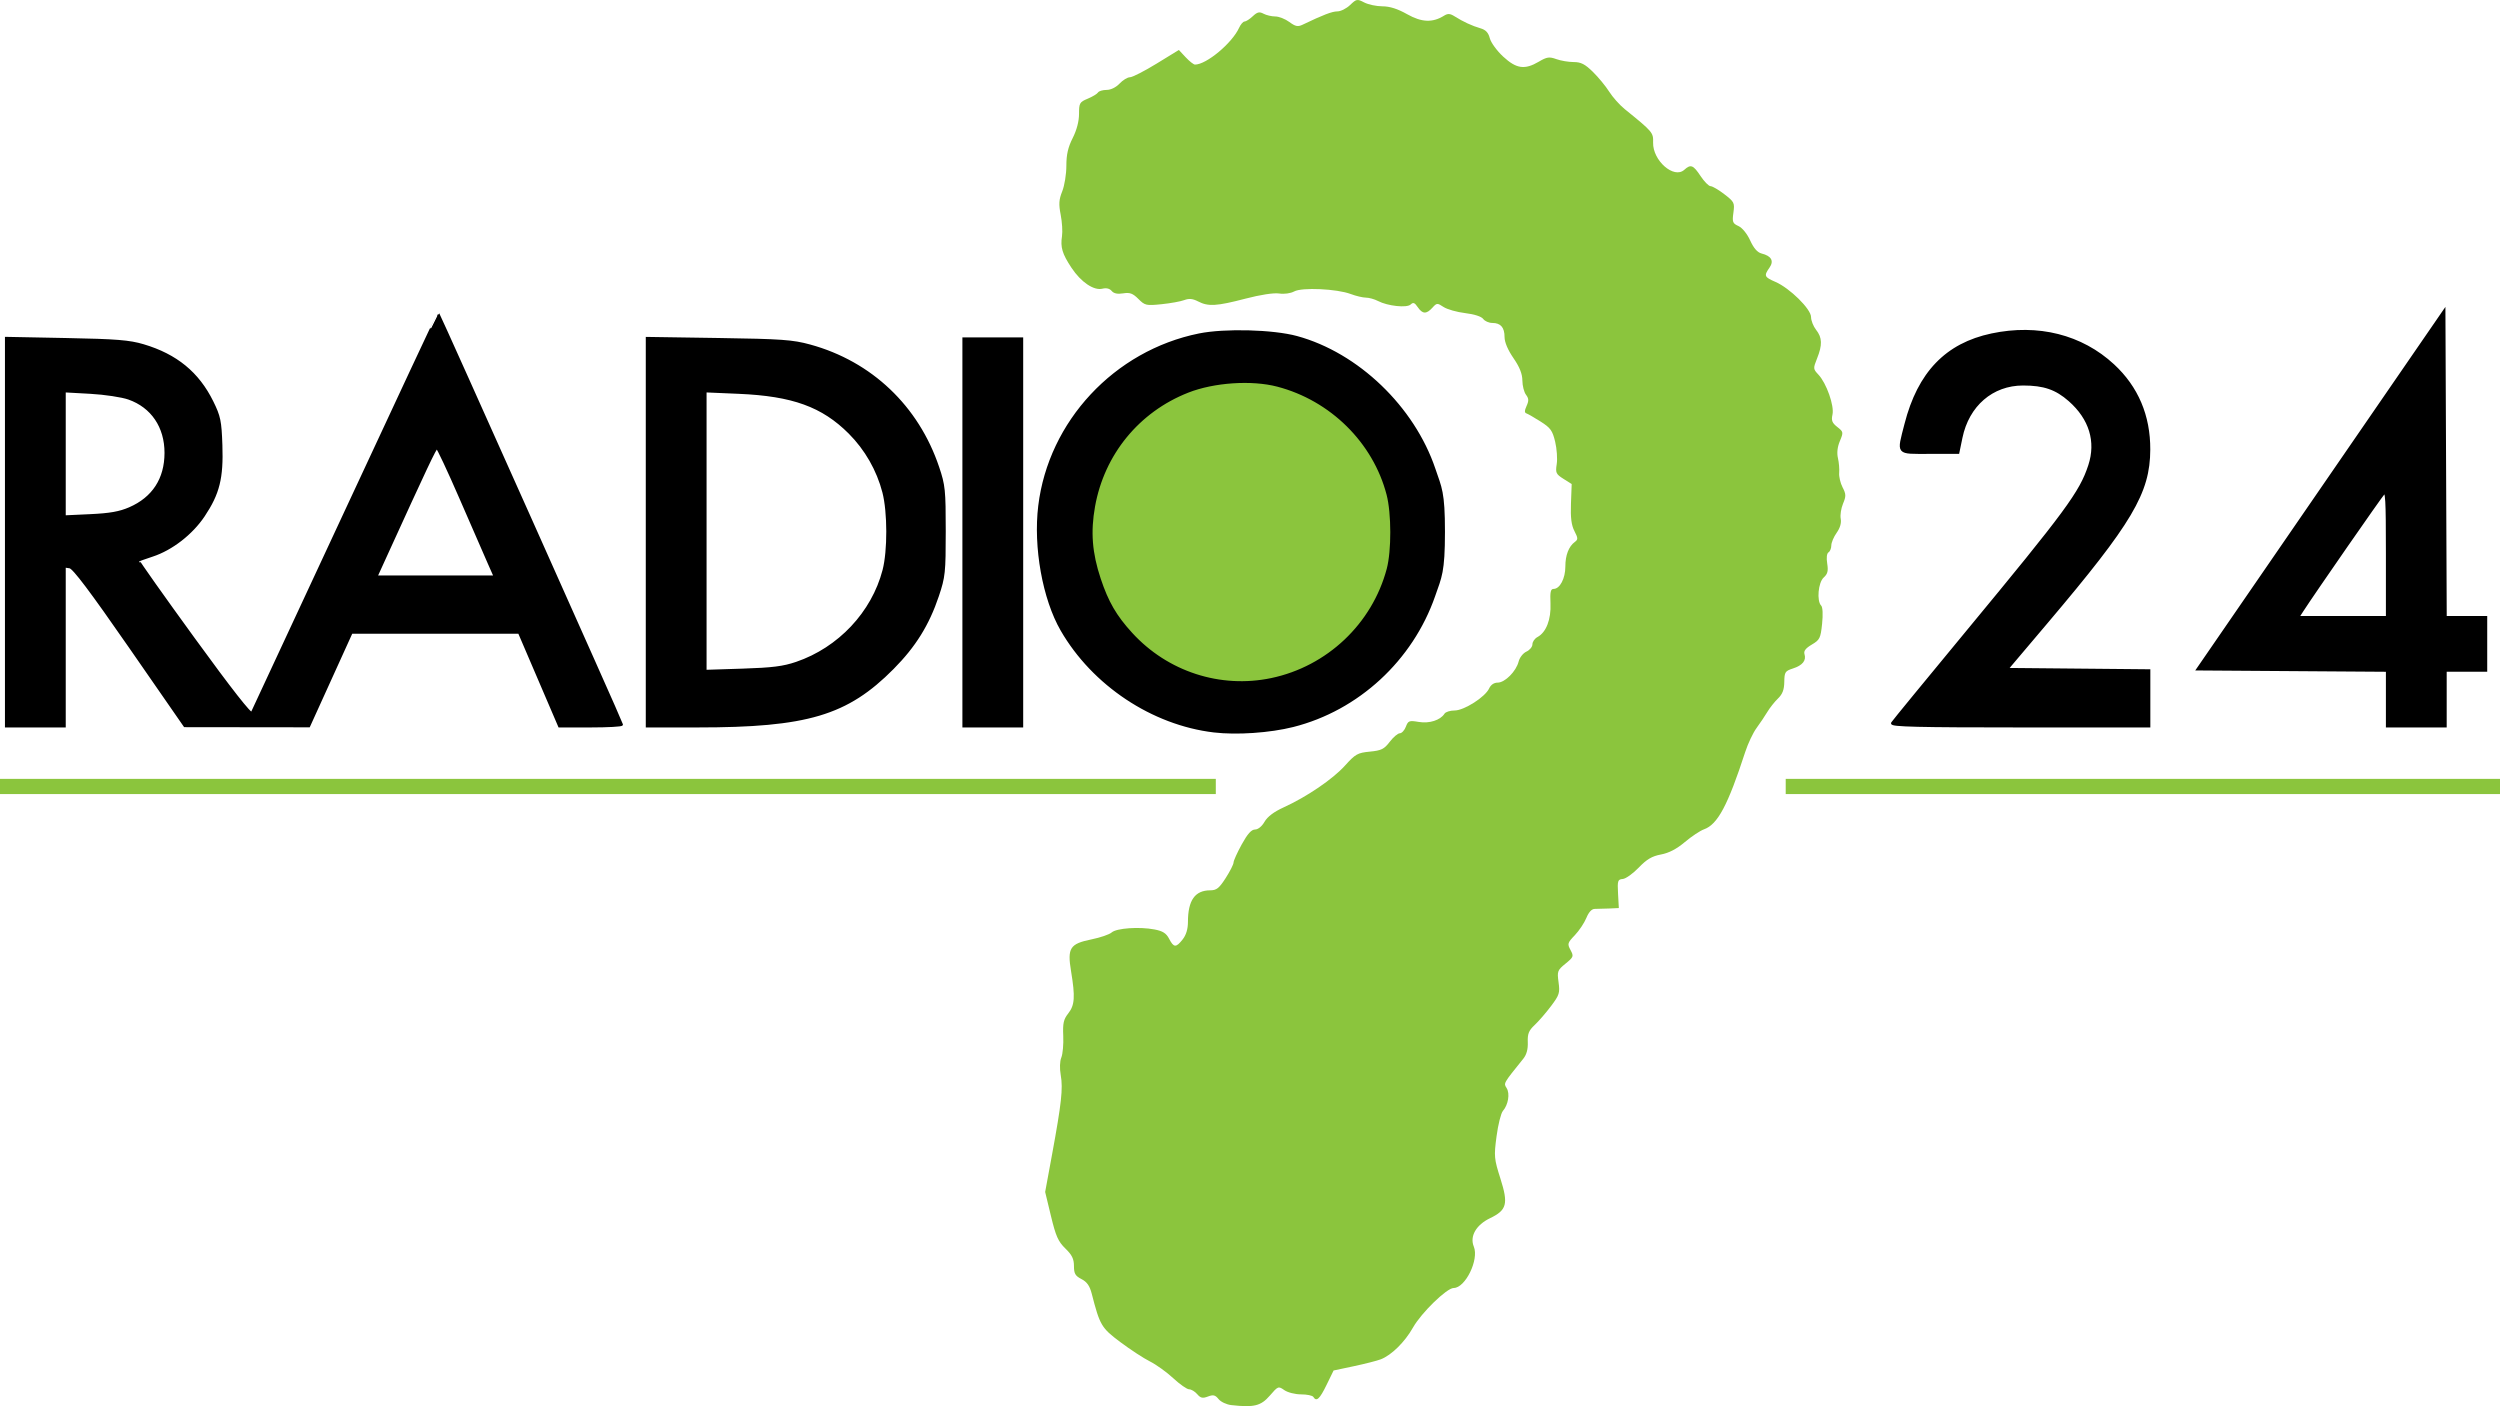 <?xml version="1.0" encoding="UTF-8" standalone="no"?>
<!-- Created with Inkscape (http://www.inkscape.org/) -->
<svg xmlns:svg="http://www.w3.org/2000/svg" xmlns="http://www.w3.org/2000/svg" version="1.0" width="987" height="555.15" id="svg2">
  <defs id="defs5"/>
  <g transform="translate(-11, -1.501)" id="g2384">
    <path d="M 497.1,556.234 C 495.23,556.023 492.974,554.955 492.088,553.86 C 490.769,552.231 490.004,552.048 487.889,552.852 C 485.795,553.648 484.991,553.47 483.661,551.918 C 482.758,550.863 481.321,550 480.467,550 C 479.613,550 476.796,548.032 474.207,545.627 C 471.618,543.222 467.475,540.241 465,539.001 C 462.525,537.762 457.275,534.332 453.332,531.38 C 445.82,525.753 445.239,524.771 442.018,512.257 C 441.219,509.15 440.133,507.603 437.963,506.481 C 435.506,505.21 435,504.33 435,501.325 C 435,498.52 434.234,496.958 431.607,494.407 C 428.775,491.657 427.834,489.538 425.921,481.603 L 423.629,472.094 L 426.352,457.297 C 430.071,437.089 430.711,431.256 429.786,426 C 429.31,423.297 429.401,420.501 430.015,418.998 C 430.577,417.622 430.917,413.786 430.769,410.473 C 430.547,405.489 430.89,403.956 432.751,401.59 C 435.31,398.337 435.527,395.077 433.858,384.972 C 432.334,375.742 433.383,374.107 441.955,372.359 C 445.425,371.651 448.991,370.426 449.882,369.637 C 451.808,367.929 460.78,367.299 466.794,368.449 C 470.076,369.076 471.437,369.945 472.57,372.135 C 474.401,375.677 475.292,375.715 477.927,372.365 C 479.28,370.646 480,368.265 480,365.514 C 480,356.927 482.771,353 488.83,353 C 491.276,353 492.332,352.158 494.896,348.162 C 496.603,345.502 498,342.746 498,342.039 C 498,341.332 499.454,338.109 501.231,334.877 C 503.514,330.723 505.054,328.998 506.481,328.994 C 507.68,328.99 509.202,327.753 510.23,325.948 C 511.367,323.95 513.938,322.005 517.73,320.276 C 526.976,316.058 537.145,309.136 542.01,303.748 C 546.116,299.199 546.992,298.707 551.809,298.244 C 556.356,297.807 557.461,297.263 559.668,294.368 C 561.081,292.516 562.87,291 563.643,291 C 564.417,291 565.492,289.836 566.033,288.413 C 566.939,286.03 567.339,285.881 571.123,286.521 C 575.315,287.229 579.648,285.837 581.3,283.252 C 581.74,282.563 583.53,282 585.279,282 C 589.036,282 597.372,276.674 598.915,273.288 C 599.567,271.855 600.83,271 602.291,271 C 605.149,271 609.609,266.506 610.557,262.67 C 610.943,261.109 612.32,259.356 613.628,258.76 C 614.933,258.165 616,256.867 616,255.875 C 616,254.882 616.895,253.591 617.99,253.006 C 621.432,251.163 623.411,246.061 623.131,239.75 C 622.929,235.184 623.186,234 624.381,234 C 626.83,234 629,229.87 629,225.212 C 629,220.667 630.325,217.239 632.781,215.428 C 634.045,214.495 634.02,213.939 632.586,211.166 C 631.379,208.832 631.012,205.917 631.219,200.287 L 631.5,192.596 L 628.254,190.548 C 625.29,188.677 625.06,188.173 625.597,184.721 C 625.921,182.643 625.638,178.66 624.969,175.87 C 623.918,171.489 623.138,170.409 619.24,167.938 C 616.759,166.364 614.232,164.911 613.626,164.709 C 612.833,164.444 612.852,163.62 613.695,161.77 C 614.627,159.724 614.58,158.822 613.465,157.35 C 612.694,156.332 612.049,153.802 612.032,151.726 C 612.01,149.084 610.95,146.426 608.5,142.864 C 606.296,139.66 605,136.595 605,134.588 C 605,130.773 603.465,129 600.16,129 C 598.818,129 597.199,128.287 596.561,127.415 C 595.86,126.456 593.05,125.548 589.451,125.117 C 586.178,124.725 582.336,123.635 580.913,122.694 C 578.439,121.059 578.245,121.072 576.508,122.992 C 574.153,125.594 572.603,125.529 570.717,122.75 C 569.515,120.978 568.924,120.757 567.936,121.709 C 566.444,123.147 558.889,122.346 555.049,120.343 C 553.647,119.611 551.497,119.01 550.27,119.006 C 549.044,119.003 546.344,118.362 544.27,117.582 C 538.787,115.519 525.002,114.886 521.949,116.557 C 520.533,117.331 518.023,117.676 516,117.373 C 513.87,117.055 508.639,117.858 502.641,119.425 C 491.278,122.392 488.024,122.581 484.007,120.503 C 481.89,119.409 480.429,119.267 478.567,119.974 C 477.168,120.507 473.13,121.238 469.595,121.6 C 463.51,122.224 463.022,122.113 460.432,119.523 C 458.22,117.311 457.068,116.89 454.41,117.321 C 452.188,117.681 450.723,117.371 449.886,116.363 C 449.1,115.416 447.774,115.091 446.252,115.473 C 442.866,116.323 437.78,112.893 434.029,107.231 C 430.372,101.709 429.598,99.13 430.278,94.737 C 430.554,92.957 430.321,89.16 429.761,86.299 C 428.936,82.081 429.051,80.329 430.372,77.029 C 431.267,74.791 432,70.254 432,66.947 C 432,62.515 432.657,59.636 434.5,56 C 436.086,52.871 437,49.39 437,46.482 C 437,42.206 437.23,41.802 440.432,40.464 C 442.319,39.676 444.146,38.573 444.491,38.015 C 444.836,37.457 446.363,37 447.885,37 C 449.543,37 451.592,35.998 453,34.5 C 454.292,33.125 456.137,32 457.101,32 C 458.064,32 462.803,29.576 467.632,26.614 L 476.411,21.228 L 479.106,24.114 C 480.589,25.701 482.242,27 482.779,27 C 487.285,27 497.425,18.55 500.183,12.498 C 500.809,11.124 501.782,10 502.346,10 C 502.91,10 504.37,9.061 505.591,7.914 C 507.382,6.232 508.204,6.039 509.84,6.914 C 510.956,7.511 513.041,8 514.475,8 C 515.908,8 518.406,8.98 520.026,10.177 C 522.431,11.955 523.385,12.155 525.235,11.267 C 533.431,7.334 536.92,6 539.011,6 C 540.32,6 542.578,4.863 544.028,3.473 C 546.532,1.074 546.815,1.023 549.583,2.467 C 551.187,3.303 554.419,3.99 556.765,3.994 C 559.681,3.998 562.773,4.983 566.536,7.107 C 572.287,10.353 576.586,10.525 581.123,7.691 C 582.593,6.773 583.488,6.826 585.25,7.937 C 588.661,10.087 592.181,11.718 595.437,12.657 C 597.57,13.272 598.595,14.356 599.181,16.619 C 599.625,18.333 602.006,21.594 604.472,23.867 C 609.688,28.675 612.964,29.134 618.55,25.838 C 621.719,23.968 622.649,23.833 625.428,24.838 C 627.196,25.477 630.279,26 632.281,26 C 635.157,26 636.744,26.809 639.861,29.864 C 642.029,31.989 644.923,35.501 646.291,37.669 C 647.659,39.836 650.414,42.935 652.412,44.555 C 663.561,53.593 663.749,53.814 663.645,57.769 C 663.458,64.887 671.859,72.248 675.946,68.549 C 678.501,66.237 679.475,66.608 682.381,71 C 683.837,73.2 685.615,75 686.332,75 C 687.05,75 689.499,76.431 691.774,78.18 C 695.697,81.195 695.883,81.574 695.349,85.471 C 694.842,89.17 695.042,89.698 697.349,90.749 C 698.849,91.433 700.768,93.795 701.975,96.444 C 703.369,99.506 704.827,101.169 706.477,101.584 C 710.361,102.558 711.45,104.519 709.587,107.18 C 707.33,110.401 707.53,110.878 711.939,112.791 C 717.623,115.258 726,123.52 726,126.661 C 726,128.049 726.9,130.329 728,131.727 C 730.426,134.811 730.52,137.661 728.372,143.029 C 726.797,146.964 726.815,147.174 728.915,149.409 C 732.097,152.797 735.226,161.693 734.461,165.176 C 733.947,167.516 734.312,168.457 736.351,170.062 C 738.795,171.984 738.829,172.166 737.382,175.628 C 736.408,177.959 736.141,180.304 736.618,182.354 C 737.02,184.084 737.24,186.702 737.107,188.17 C 736.975,189.639 737.58,192.22 738.452,193.907 C 739.843,196.596 739.864,197.389 738.63,200.343 C 737.856,202.196 737.445,204.878 737.717,206.302 C 738.036,207.97 737.462,209.947 736.106,211.851 C 734.948,213.478 734,215.725 734,216.845 C 734,217.965 733.502,219.19 732.892,219.567 C 732.217,219.984 732.017,221.706 732.381,223.981 C 732.852,226.927 732.559,228.089 730.989,229.51 C 728.824,231.469 728.176,238.776 730.005,240.605 C 730.608,241.208 730.752,244.081 730.364,247.789 C 729.769,253.483 729.449,254.127 726.293,255.989 C 723.873,257.418 723.028,258.522 723.411,259.755 C 724.195,262.274 722.648,264.19 718.835,265.422 C 715.77,266.413 715.495,266.841 715.438,270.711 C 715.393,273.81 714.732,275.544 712.938,277.28 C 711.597,278.576 709.712,280.957 708.749,282.569 C 707.786,284.181 705.869,287.036 704.489,288.913 C 703.109,290.79 701.089,295.065 700.001,298.413 C 693.162,319.448 689.137,326.996 683.735,328.921 C 682.214,329.463 678.813,331.725 676.177,333.948 C 672.928,336.688 669.892,338.267 666.748,338.855 C 663.195,339.518 661.142,340.73 657.967,344.034 C 655.688,346.406 652.85,348.428 651.662,348.526 C 649.682,348.689 649.526,349.18 649.806,354.352 L 650.113,360 L 646.306,360.178 C 644.213,360.276 641.66,360.347 640.633,360.336 C 639.421,360.323 638.249,361.576 637.292,363.908 C 636.482,365.884 634.429,368.954 632.731,370.732 C 629.845,373.752 629.734,374.135 631.042,376.578 C 632.367,379.054 632.262,379.338 629.064,381.948 C 625.878,384.548 625.723,384.963 626.319,389.308 C 626.895,393.512 626.636,394.33 623.346,398.706 C 621.365,401.343 618.453,404.71 616.876,406.189 C 614.543,408.378 614.04,409.642 614.17,412.979 C 614.277,415.713 613.693,417.873 612.415,419.46 C 604.398,429.421 604.58,429.098 605.83,431.1 C 607.185,433.268 606.458,437.661 604.34,440.107 C 603.575,440.991 602.449,445.491 601.838,450.107 C 600.787,458.051 600.87,458.946 603.376,466.839 C 606.543,476.813 605.902,479.254 599.282,482.438 C 593.75,485.099 591.178,489.601 592.864,493.673 C 594.984,498.79 589.521,510 584.906,510 C 582.195,510 572.132,519.796 568.827,525.652 C 565.617,531.34 560.36,536.521 556.139,538.156 C 554.688,538.718 549.9,539.942 545.5,540.875 L 537.5,542.572 L 534.713,548.286 C 531.983,553.883 530.74,555.007 529.5,553 C 529.16,552.45 526.984,552 524.663,552 C 522.332,552 519.373,551.249 518.047,550.321 C 515.701,548.677 515.577,548.725 512.302,552.513 C 508.791,556.575 506.057,557.244 497.1,556.234 z M 11,312 L 11,309 L 251,309 L 491,309 L 491,312 L 491,315 L 251,315 L 11,315 L 11,312 z M 716,312 L 716,309 L 857,309 L 998,309 L 998,312 L 998,315 L 857,315 L 716,315 L 716,312 z" id="path2390" style="fill:#8bc53d"/>
    <path d="M 483.412,136.069 L 436.681,176.003 L 433.282,232.93 L 474.916,277.962 L 550.535,262.669 L 567.529,208.29 L 551.385,155.611 L 497.856,140.317 L 483.412,136.069 z" id="path3164" style="fill:#8bc53d;fill-opacity:1;fill-rule:evenodd;stroke:none;stroke-width:1px;stroke-linecap:butt;stroke-linejoin:miter;stroke-opacity:1"/>
    <path d="M 490.265,290.172 C 466.005,287.287 442.61,271.722 430.183,250.199 C 423.087,237.909 419.421,217.482 421.396,201.238 C 425.432,168.049 451.25,140.367 484.441,133.642 C 494.523,131.599 513.575,132.1 522.954,134.655 C 546.943,141.19 568.969,162.318 577.209,186.699 C 579.729,194.155 580.975,195.645 580.971,211.487 C 580.967,227.491 579.741,229.168 577.122,236.699 C 568.334,261.964 547.055,281.59 521.454,288.044 C 512.31,290.35 499.25,291.241 490.265,290.172 z M 512.954,269.7 C 535.214,265.042 553.153,248.084 558.969,226.199 C 560.883,218.998 560.854,204.153 558.911,196.694 C 553.51,175.957 536.55,159.197 515.368,153.663 C 505.185,151.003 490.214,152.011 479.954,156.046 C 460.374,163.748 446.534,180.655 442.825,201.404 C 441.023,211.487 441.681,219.868 445.078,230.089 C 448.14,239.303 451.347,244.827 457.617,251.687 C 471.712,267.109 492.694,273.939 512.954,269.7 z M 13.454,211.595 L 13.454,134.991 L 37.204,135.455 C 56.992,135.842 62.059,136.248 67.577,137.89 C 80.546,141.748 89.148,148.798 94.751,160.161 C 97.61,165.96 97.975,167.716 98.302,177.289 C 98.745,190.237 97.232,196.31 91.375,205.08 C 86.654,212.15 78.718,218.3 71.11,220.785 C 68.274,221.711 65.789,222.611 65.586,222.785 C 65.384,222.96 75.241,236.894 87.491,253.75 C 102.111,273.867 110.004,283.934 110.463,283.048 C 110.848,282.306 127.518,246.502 147.509,203.483 C 167.499,160.464 183.927,125.364 184.014,125.483 C 184.624,126.311 256.454,286.983 256.454,287.519 C 256.454,287.893 250.918,288.199 244.151,288.199 L 231.847,288.199 L 223.914,269.699 L 215.981,251.199 L 182.858,251.199 L 149.735,251.199 L 141.345,269.674 L 132.954,288.148 L 108.454,288.117 L 83.954,288.086 L 62.332,256.892 C 46.902,234.633 40.1,225.608 38.582,225.38 L 36.454,225.06 L 36.454,256.63 L 36.454,288.199 L 24.954,288.199 L 13.454,288.199 L 13.454,211.595 z M 203.975,223.65 C 202.625,220.598 197.623,209.123 192.859,198.15 C 188.095,187.177 183.88,178.199 183.492,178.199 C 182.88,178.199 179.186,186.011 162.876,221.802 L 159.505,229.199 L 182.967,229.199 L 206.429,229.199 L 203.975,223.65 z M 62.196,202.237 C 71.517,198.189 76.436,190.623 76.449,180.315 C 76.462,169.98 71.054,161.999 61.847,158.767 C 59.156,157.822 52.342,156.793 46.704,156.481 L 36.454,155.912 L 36.454,180.687 L 36.454,205.461 L 46.704,204.987 C 54.392,204.632 58.265,203.944 62.196,202.237 z M 266.454,211.607 L 266.454,135.015 L 294.704,135.443 C 319.595,135.821 323.88,136.126 330.741,138.004 C 354.838,144.602 373.238,162.081 381.3,186.033 C 383.685,193.116 383.881,195.03 383.879,211.199 C 383.877,227.533 383.698,229.233 381.191,236.699 C 377.39,248.021 372.114,256.515 363.454,265.25 C 345.341,283.522 329.626,288.199 286.348,288.199 L 266.454,288.199 L 266.454,211.607 z M 325.454,263.288 C 342.277,257.551 355.551,243.444 359.923,226.658 C 361.918,218.998 361.892,203.685 359.87,195.844 C 357.598,187.03 352.884,178.789 346.417,172.322 C 335.761,161.669 323.971,157.397 302.704,156.484 L 289.454,155.916 L 289.454,211.181 L 289.454,266.447 L 304.204,265.976 C 315.929,265.601 320.288,265.05 325.454,263.288 z M 391.454,211.699 L 391.454,135.199 L 402.954,135.199 L 414.454,135.199 L 414.454,211.699 L 414.454,288.199 L 402.954,288.199 L 391.454,288.199 L 391.454,211.699 z M 758.085,286.988 C 758.497,286.322 771.686,270.234 787.394,251.238 C 826.998,203.343 832.454,195.934 835.933,185.331 C 839.053,175.82 836.284,166.74 828.055,159.497 C 822.78,154.854 817.959,153.199 809.703,153.199 C 797.49,153.199 787.926,161.452 785.277,174.278 L 784.054,180.199 L 772.754,180.199 C 759.663,180.199 760.314,180.98 763.386,168.966 C 768.556,148.754 779.433,137.432 797.323,133.64 C 815.58,129.77 832.738,134.086 845.289,145.707 C 854.721,154.439 859.487,165.66 859.43,178.999 C 859.357,196.024 852.462,207.652 818.991,247.199 L 803.333,265.699 L 831.394,265.965 L 859.454,266.23 L 859.454,277.215 L 859.454,288.199 L 808.395,288.199 C 768.678,288.199 757.503,287.93 758.085,286.988 z M 953.454,277.211 L 953.454,266.223 L 916.044,265.961 L 878.634,265.699 L 927.294,194.98 L 975.954,124.26 L 976.212,184.73 L 976.47,245.199 L 984.462,245.199 L 992.454,245.199 L 992.454,255.699 L 992.454,266.199 L 984.454,266.199 L 976.454,266.199 L 976.454,277.199 L 976.454,288.199 L 964.954,288.199 L 953.454,288.199 L 953.454,277.211 z M 953.454,219.985 C 953.454,198.419 953.253,194.983 952.064,196.235 C 950.827,197.538 924.504,235.479 920.001,242.449 L 918.224,245.199 L 935.839,245.199 L 953.454,245.199 L 953.454,219.985 z" id="path2386" style="fill:#000000;stroke:#000000;stroke-opacity:1"/>
  </g>
</svg>